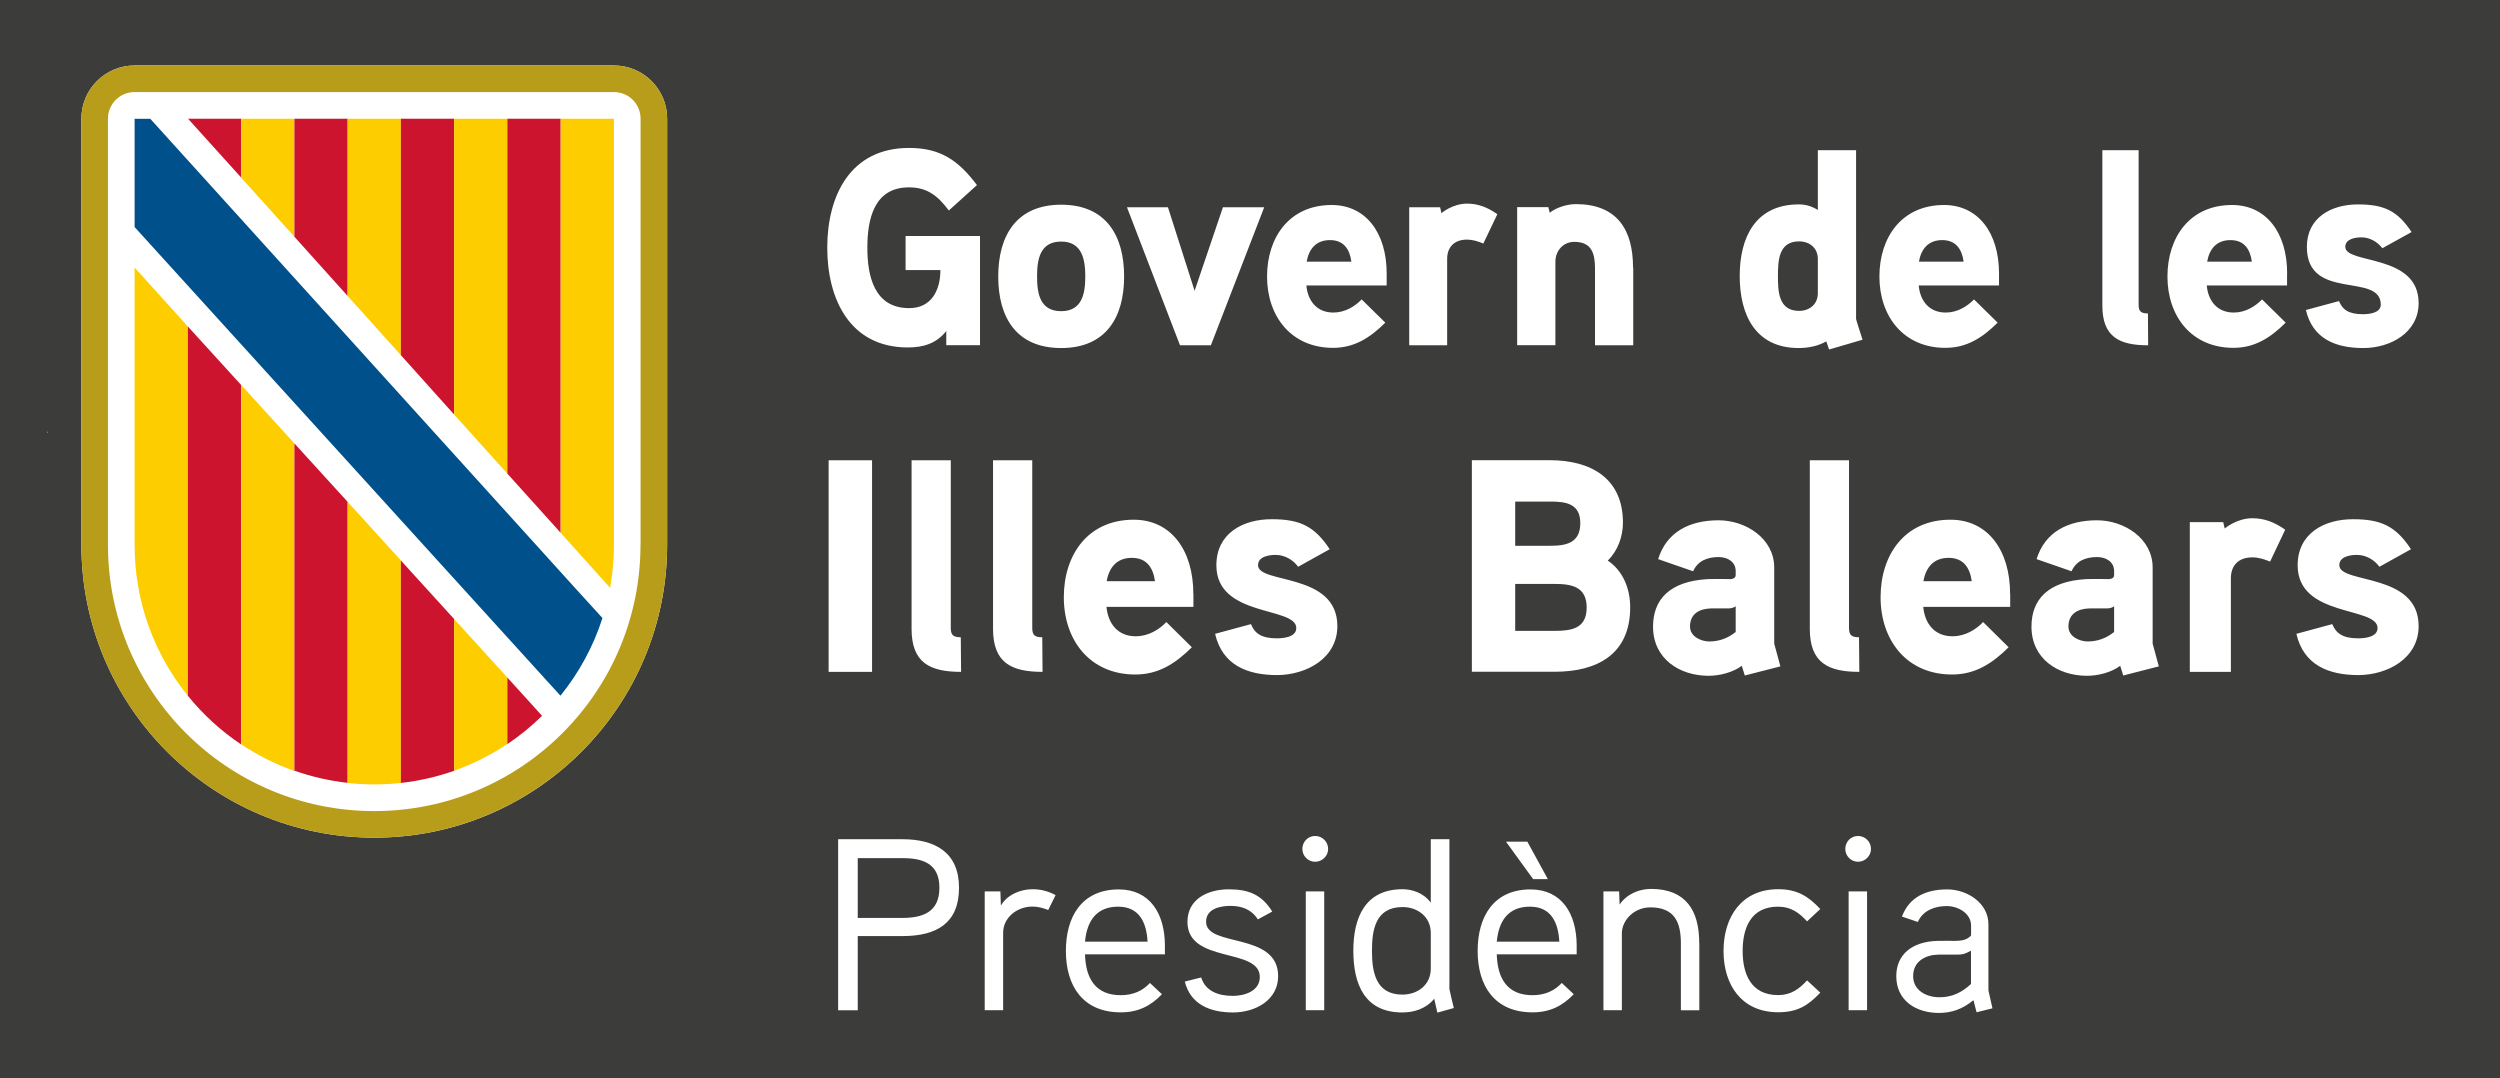 <?xml version="1.0" encoding="utf-8"?>
<!-- Generator: Adobe Illustrator 28.2.0, SVG Export Plug-In . SVG Version: 6.00 Build 0)  -->
<svg version="1.1" id="Capa_1" xmlns="http://www.w3.org/2000/svg" xmlns:xlink="http://www.w3.org/1999/xlink" x="0px" y="0px"
	 viewBox="0 0 255 110" style="enable-background:new 0 0 255 110;" xml:space="preserve">
<style type="text/css">
	.st0{fill:#B89D1B;}
	.st1{fill:#CC142E;}
	.st2{fill:#FECD00;}
	.st3{fill:#FFFFFF;}
	.st4{fill:#00508B;}
	.st5{fill:#3C3C3B;}
</style>
<rect y="0" class="st5" width="255" height="110"/>
<polygon class="st3" points="4.8,44.14 4.87,44.09 4.8,44.01 "/>
<g>
	<g>
		<path class="st3" d="M62.62,6.68H13.73c-3,0-5.43,2.43-5.43,5.43v43.45c0,16.5,13.38,29.88,29.88,29.88
			c16.5,0,29.87-13.38,29.87-29.88V12.11C68.05,9.11,65.62,6.68,62.62,6.68"/>
		<path class="st0" d="M62.62,6.68H13.73c-3,0-5.43,2.43-5.43,5.43v43.45c0,16.5,13.37,29.88,29.87,29.88
			c16.5,0,29.88-13.38,29.88-29.88V12.11C68.05,9.11,65.62,6.68,62.62,6.68 M65.33,55.57c0,15-12.16,27.16-27.16,27.16
			c-15,0-27.16-12.16-27.16-27.16V12.11c0-1.5,1.21-2.72,2.72-2.72h48.89c1.5,0,2.72,1.21,2.72,2.72V55.57z"/>
		<polygon class="st1" points="24.6,12.11 19.18,12.11 24.6,18.11 		"/>
		<polygon class="st2" points="24.6,17.54 24.6,12.11 30.03,12.11 30.03,24.15 24.6,18.12 		"/>
		<polygon class="st1" points="30.03,12.11 35.46,12.11 35.46,30.19 30.03,24.15 		"/>
		<polygon class="st2" points="35.46,12.11 40.89,12.11 40.89,36.23 35.46,30.19 		"/>
		<polygon class="st1" points="40.89,12.11 46.32,12.11 46.32,42.28 40.89,36.23 		"/>
		<polygon class="st2" points="46.32,40.63 46.32,12.11 51.75,12.11 51.75,44.7 51.75,48.31 46.32,42.28 		"/>
		<polygon class="st1" points="51.75,12.11 57.19,12.11 57.19,54.35 51.75,48.31 		"/>
		<path class="st2" d="M57.19,54.35V12.11h5.43v43.46c0,1.5-0.13,2.96-0.39,4.39L57.19,54.35z"/>
		<path class="st2" d="M13.73,55.6c0,5.82,2.03,11.17,5.43,15.37V33.3l-5.43-6.01V55.6z"/>
		<path class="st1" d="M19.16,33.3v37.67c1.55,1.91,3.38,3.59,5.43,4.96V39.26L19.16,33.3z"/>
		<path class="st2" d="M24.6,39.26v36.66c1.68,1.12,3.5,2.04,5.43,2.72V45.23L24.6,39.26z"/>
		<path class="st1" d="M30.03,78.61c1.73,0.61,3.55,1.03,5.43,1.24V51.19l-5.43-5.96V78.61z"/>
		<path class="st2" d="M35.46,75.93v3.93c0.89,0.1,1.8,0.15,2.71,0.15c0.92,0,1.82-0.05,2.72-0.15v-22.7l-5.43-5.97V75.93z"/>
		<path class="st1" d="M46.32,63.14l-5.43-5.97v22.69c1.88-0.21,3.7-0.63,5.43-1.24V63.14z"/>
		<path class="st2" d="M46.32,78.61c1.93-0.68,3.76-1.6,5.43-2.73v-6.77l-5.43-5.97V78.61z"/>
		<path class="st1" d="M51.75,69.11v6.79c1.27-0.85,2.46-1.82,3.54-2.89L51.75,69.11z"/>
		<path class="st4" d="M57.19,70.93c1.87-2.32,3.33-4.98,4.26-7.89l-2.87-3.15L15.33,12.12l-1.6,0v11.04
			c0,0,42.34,46.61,42.35,46.61l1.08,1.18L57.19,70.93z"/>
	</g>
	<g>
		<path class="st3" d="M92.37,24.07v3.48h3.55c0,2.02-0.89,3.88-3.18,3.88c-3.58,0-4.27-3.28-4.27-6.16c0-2.88,0.66-6.16,4.24-6.16
			c1.92,0,2.98,0.91,4.07,2.36l2.87-2.59c-1.89-2.51-3.7-3.79-6.93-3.79c-5.99,0-8.34,4.87-8.34,10.18c0,5.21,2.29,10.17,8.22,10.17
			c1.57,0,2.92-0.4,3.92-1.68v1.45h3.44V24.07H92.37z M114.66,28.2c0-4.19-1.86-7.32-6.42-7.32c-4.55,0-6.42,3.14-6.42,7.32
			c0,4.19,1.86,7.3,6.42,7.3C112.79,35.5,114.66,32.39,114.66,28.2 M110.7,28.2c0,1.77-0.34,3.54-2.46,3.54
			c-2.15,0-2.46-1.77-2.46-3.54c0-1.77,0.31-3.56,2.46-3.56C110.36,24.64,110.7,26.44,110.7,28.2 M124.74,21.14l-2.89,8.52
			l-2.72-8.52h-4.18l5.41,14.08h3.15l5.44-14.08H124.74z M141.44,27.89c0-4.13-2.12-6.98-5.61-6.98c-4.3,0-6.59,3.28-6.59,7.3
			c0,4.05,2.46,7.27,6.73,7.27c2.15,0,3.75-1,5.33-2.57l-2.41-2.37c-0.69,0.71-1.69,1.34-2.89,1.34c-1.69,0-2.61-1.2-2.75-2.76h8.19
			V27.89z M133.28,26.69c0.23-1.31,0.97-2.2,2.38-2.2s2.01,0.94,2.18,2.2H133.28z M152.73,21.85c-1-0.71-1.98-1.08-3.09-1.08
			c-1.49,0-2.61,0.97-2.61,0.97l-0.14-0.6h-3.15v14.08h3.87v-8.81c0-1.2,0.72-1.97,2.03-1.97c0.54,0,1.12,0.17,1.66,0.4
			L152.73,21.85z M166.57,27.29c0-3.9-1.66-6.47-5.84-6.47c-0.92,0-2.03,0.37-2.66,0.88l-0.14-0.57h-3.18v14.08h3.9v-8.52
			c0-1.11,0.8-2.02,1.92-2.02c1.78,0,2.12,1.17,2.12,2.71v7.84h3.9V27.29z M189.98,34.65c-0.06-0.2-0.66-2.02-0.66-2.11V15.32h-3.9
			v6.1c-0.63-0.4-1.26-0.57-1.95-0.57c-4.41,0-6.02,3.36-6.02,7.3c0,3.93,1.58,7.35,6.02,7.35c0.97,0,1.98-0.2,2.81-0.68l0.29,0.83
			L189.98,34.65z M185.42,29.91c0,1.11-0.83,1.8-1.92,1.8c-2.09,0-2.15-1.99-2.15-3.53c0-1.57,0.06-3.56,2.15-3.56
			c1.09,0,1.92,0.68,1.92,1.8V29.91z M203.9,27.89c0-4.13-2.12-6.98-5.61-6.98c-4.3,0-6.59,3.28-6.59,7.3
			c0,4.05,2.46,7.27,6.73,7.27c2.15,0,3.75-1,5.33-2.57l-2.41-2.37c-0.69,0.71-1.69,1.34-2.89,1.34c-1.69,0-2.61-1.2-2.75-2.76h8.19
			V27.89z M195.73,26.69c0.23-1.31,0.97-2.2,2.38-2.2c1.4,0,2.01,0.94,2.18,2.2H195.73z M219.09,31.97c-0.66,0-0.95-0.17-0.95-0.86
			V15.32h-3.7v15.85c0,3.19,1.72,4.05,4.67,4.05L219.09,31.97z M233.29,27.89c0-4.13-2.12-6.98-5.62-6.98c-4.3,0-6.59,3.28-6.59,7.3
			c0,4.05,2.46,7.27,6.73,7.27c2.15,0,3.75-1,5.33-2.57l-2.41-2.37c-0.69,0.71-1.69,1.34-2.89,1.34c-1.69,0-2.61-1.2-2.75-2.76h8.19
			V27.89z M225.13,26.69c0.23-1.31,0.97-2.2,2.38-2.2c1.4,0,2.01,0.94,2.18,2.2H225.13z M246.7,30.91c0-5.07-7.48-3.93-7.48-5.73
			c0-0.83,1.06-0.97,1.66-0.97c0.83,0,1.63,0.46,2.12,1.11l2.98-1.65c-1.43-2.17-2.81-2.82-5.47-2.82c-2.72,0-5.21,1.34-5.21,4.33
			c0,5.61,7.54,2.54,7.54,5.9c0,0.85-1.2,0.97-1.83,0.97c-1.46,0-2.09-0.48-2.43-1.34l-3.38,0.91c0.69,2.93,3.01,3.88,5.87,3.88
			C243.78,35.5,246.7,33.96,246.7,30.91"/>
		<path class="st3" d="M88.95,46.95h-4.43v21.58h4.43V46.95z M98,65c-0.71,0-1.02-0.18-1.02-0.93V46.95h-4v17.19
			c0,3.46,1.86,4.39,5.05,4.39L98,65z M106.31,65c-0.71,0-1.02-0.18-1.02-0.93V46.95h-4v17.19c0,3.46,1.86,4.39,5.05,4.39L106.31,65
			z M121.72,60.58c0-4.48-2.29-7.57-6.08-7.57c-4.65,0-7.13,3.55-7.13,7.91c0,4.39,2.67,7.88,7.29,7.88c2.33,0,4.06-1.08,5.77-2.78
			l-2.6-2.57c-0.74,0.77-1.83,1.45-3.13,1.45c-1.83,0-2.82-1.3-2.98-3h8.87V60.58z M112.88,59.28c0.25-1.42,1.05-2.38,2.57-2.38
			c1.52,0,2.17,1.02,2.36,2.38H112.88z M136.41,63.86c0-5.5-8.09-4.27-8.09-6.21c0-0.9,1.15-1.05,1.8-1.05
			c0.9,0,1.77,0.49,2.29,1.21l3.22-1.79c-1.55-2.35-3.04-3.06-5.92-3.06c-2.95,0-5.64,1.45-5.64,4.7c0,5.35,8.15,4.17,8.15,6.4
			c0,0.93-1.3,1.05-1.99,1.05c-1.58,0-2.26-0.52-2.63-1.45l-3.66,0.99c0.74,3.18,3.26,4.21,6.36,4.21
			C133.25,68.83,136.41,67.16,136.41,63.86 M166.28,61.94c0-1.85-0.71-3.71-2.29-4.76c1.02-0.99,1.55-2.44,1.55-3.87
			c0-4.57-3.32-6.37-7.47-6.37h-7.94v21.58h8.43C162.93,68.52,166.28,66.73,166.28,61.94 M161.19,53.35c0,2.01-1.39,2.32-3.07,2.32
			h-3.57v-4.51h3.57C159.76,51.15,161.19,51.4,161.19,53.35 M161.84,61.97c0,2.13-1.52,2.38-3.29,2.38h-4v-4.79h4
			C160.32,59.56,161.84,59.84,161.84,61.97 M180.97,65.65v-7.76c0-2.97-2.91-4.82-5.67-4.82c-2.95,0-5.3,1.17-6.17,3.96l3.57,1.24
			c0.46-1.05,1.43-1.45,2.6-1.45c0.96,0,1.74,0.52,1.74,1.42v0.43c0,0.18-0.12,0.37-0.53,0.4c0,0-1.3-0.03-2.32,0
			c-3.88,0.22-5.58,2.07-5.58,4.85c0,3.25,2.67,5.01,5.67,5.01c1.11,0,2.48-0.34,3.38-1.02l0.31,0.99l3.63-0.93L180.97,65.65z
			 M177.03,64.47c-0.78,0.62-1.67,0.96-2.67,0.96c-0.84,0-1.98-0.49-1.98-1.52c0-1.33,0.99-1.82,2.14-1.85h1.74
			c0.31,0,0.56-0.06,0.78-0.22V64.47z M189.62,65c-0.71,0-1.02-0.18-1.02-0.93V46.95h-4v17.19c0,3.46,1.86,4.39,5.05,4.39L189.62,65
			z M205.03,60.58c0-4.48-2.29-7.57-6.08-7.57c-4.65,0-7.13,3.55-7.13,7.91c0,4.39,2.67,7.88,7.29,7.88c2.32,0,4.06-1.08,5.77-2.78
			l-2.6-2.57c-0.74,0.77-1.83,1.45-3.13,1.45c-1.83,0-2.82-1.3-2.98-3h8.87V60.58z M196.19,59.28c0.25-1.42,1.05-2.38,2.57-2.38
			c1.52,0,2.17,1.02,2.36,2.38H196.19z M219.57,65.65v-7.76c0-2.97-2.91-4.82-5.67-4.82c-2.95,0-5.3,1.17-6.17,3.96l3.57,1.24
			c0.46-1.05,1.42-1.45,2.6-1.45c0.96,0,1.74,0.52,1.74,1.42v0.43c0,0.18-0.12,0.37-0.53,0.4c0,0-1.3-0.03-2.32,0
			c-3.88,0.22-5.58,2.07-5.58,4.85c0,3.25,2.67,5.01,5.67,5.01c1.12,0,2.48-0.34,3.38-1.02l0.31,0.99l3.63-0.93L219.57,65.65z
			 M215.63,64.47c-0.78,0.62-1.67,0.96-2.67,0.96c-0.84,0-1.98-0.49-1.98-1.52c0-1.33,0.99-1.82,2.14-1.85h1.74
			c0.31,0,0.56-0.06,0.78-0.22V64.47z M233.09,54.03c-1.08-0.77-2.14-1.17-3.35-1.17c-1.61,0-2.82,1.05-2.82,1.05l-0.15-0.65h-3.41
			v15.27h4.19v-9.55c0-1.3,0.77-2.13,2.2-2.13c0.59,0,1.21,0.19,1.8,0.43L233.09,54.03z M246.7,63.86c0-5.5-8.09-4.27-8.09-6.21
			c0-0.9,1.15-1.05,1.8-1.05c0.9,0,1.77,0.49,2.29,1.21l3.22-1.79c-1.55-2.35-3.04-3.06-5.92-3.06c-2.94,0-5.64,1.45-5.64,4.7
			c0,5.35,8.15,4.17,8.15,6.4c0,0.93-1.3,1.05-1.98,1.05c-1.58,0-2.26-0.52-2.64-1.45l-3.66,0.99c0.74,3.18,3.26,4.21,6.36,4.21
			C243.54,68.83,246.7,67.16,246.7,63.86"/>
		<path class="st3" d="M201.04,100.37c-0.98,0.9-1.95,1.35-3.23,1.35c-1.25,0-2.67-0.65-2.67-2.15c0-1.55,1.3-2.18,2.6-2.2h1.85
			c0.5,0,0.77-0.02,1.45-0.4V100.37z M202.82,101.02v-6.75c0-2.15-2.15-3.55-4.2-3.55c-2.2,0-3.88,0.8-4.62,2.77l1.62,0.55
			c0.53-1.2,1.75-1.62,2.95-1.62c1.15,0,2.48,0.73,2.48,2v1c-0.43,0.48-1,0.53-1.55,0.55c0,0-1.5-0.02-1.88,0
			c-2.6,0.07-4.2,1.4-4.2,3.6c0,2.47,1.98,3.75,4.35,3.75c1.27,0,2.4-0.38,3.52-1.3l0.32,1.23l1.62-0.4L202.82,101.02z
			 M190.44,90.92h-1.88v12.12h1.88V90.92z M190.84,86.6c0-0.75-0.6-1.33-1.32-1.33c-0.73,0-1.3,0.58-1.3,1.33
			c0,0.7,0.58,1.3,1.3,1.3C190.24,87.9,190.84,87.3,190.84,86.6 M185.67,92.72c-1.25-1.33-2.38-2.02-4.3-2.02
			c-3.7,0-5.57,2.8-5.57,6.3s1.88,6.25,5.57,6.25c1.93,0,3.03-0.65,4.3-2l-1.35-1.25c-0.8,0.88-1.65,1.5-2.95,1.5
			c-2.82,0-3.62-2.23-3.62-4.5c0-2.3,0.8-4.52,3.62-4.52c1.3,0,2.15,0.62,2.95,1.5L185.67,92.72z M173.32,96.17
			c0-3.32-1.38-5.5-4.92-5.5c-1.1,0-2.43,0.45-3.2,1.6l-0.05-1.35h-1.6v12.12h1.88V95.2c0-1.33,1.25-2.65,2.9-2.65
			c2.5,0,3.12,1.55,3.12,3.68v6.82h1.88V96.17z M155.79,85.85h-2.18l2.77,3.82h1.5L155.79,85.85z M152.67,96.05
			c0.2-2.15,1.2-3.57,3.38-3.57c2.15,0,2.9,1.6,3,3.57H152.67z M160.82,96.45c0-3.28-1.55-5.73-4.7-5.73c-3.77,0-5.4,2.77-5.4,6.27
			c0,3.6,1.75,6.27,5.6,6.27c1.77,0,3.05-0.65,4.2-1.85l-1.22-1.15c-0.73,0.8-1.73,1.25-2.98,1.25c-2.6,0-3.58-1.73-3.65-4.17h8.15
			V96.45z M145.94,98.8c0,1.65-1.33,2.65-2.9,2.65c-2.78,0-3.1-2.43-3.1-4.48c0-2.05,0.32-4.45,3.12-4.45
			c1.57,0,2.88,1.02,2.88,2.65V98.8z M148.29,102.82c-0.03-0.08-0.45-1.9-0.45-1.93V85.6h-1.9v6.48c-0.73-1.03-1.95-1.38-2.88-1.38
			c-3.8,0-5.02,2.88-5.02,6.27c0,3.42,1.15,6.3,5,6.3c1.15,0,2.4-0.35,3.25-1.4l0.32,1.42L148.29,102.82z M135.07,90.92h-1.88v12.12
			h1.88V90.92z M135.47,86.6c0-0.75-0.6-1.33-1.33-1.33c-0.72,0-1.3,0.58-1.3,1.33c0,0.7,0.58,1.3,1.3,1.3
			C134.87,87.9,135.47,87.3,135.47,86.6 M130.37,99.57c0-4.55-7.35-2.9-7.35-5.55c0-1.38,1.55-1.62,2.48-1.62
			c1.15,0,2.15,0.35,2.8,1.38l1.47-0.8c-1.05-1.7-2.38-2.27-4.42-2.27c-2.2,0-4.23,1.02-4.23,3.32c0,4.3,7.38,2.58,7.38,5.62
			c0,1.48-1.62,1.93-2.75,1.93c-1.52,0-2.8-0.5-3.23-1.88l-1.67,0.42c0.58,2.33,2.58,3.15,4.92,3.15
			C128.04,103.27,130.37,102.02,130.37,99.57 M110.67,96.05c0.2-2.15,1.2-3.57,3.38-3.57c2.15,0,2.9,1.6,3,3.57H110.67z
			 M118.82,96.45c0-3.28-1.55-5.73-4.7-5.73c-3.77,0-5.4,2.77-5.4,6.27c0,3.6,1.75,6.27,5.6,6.27c1.77,0,3.05-0.65,4.2-1.85
			l-1.23-1.15c-0.72,0.8-1.72,1.25-2.97,1.25c-2.6,0-3.58-1.73-3.65-4.17h8.15V96.45z M107.67,91.3c-0.75-0.4-1.52-0.6-2.35-0.6
			c-1.25,0-2.6,0.57-3.23,1.67l-0.05-1.45h-1.6v12.12h1.88v-7.9c0-1.52,1.38-2.67,3-2.67c0.55,0,1.1,0.15,1.6,0.35L107.67,91.3z
			 M95.82,90.55c0,2.53-1.75,3.08-3.83,3.08h-4.5v-6.1h4.5C94.04,87.52,95.82,88.02,95.82,90.55 M97.82,90.55
			c0-3.6-2.43-4.95-5.78-4.95h-6.55v17.45h2v-7.57h4.6C95.54,95.47,97.82,94.17,97.82,90.55"/>
	</g>
</g>
</svg>
